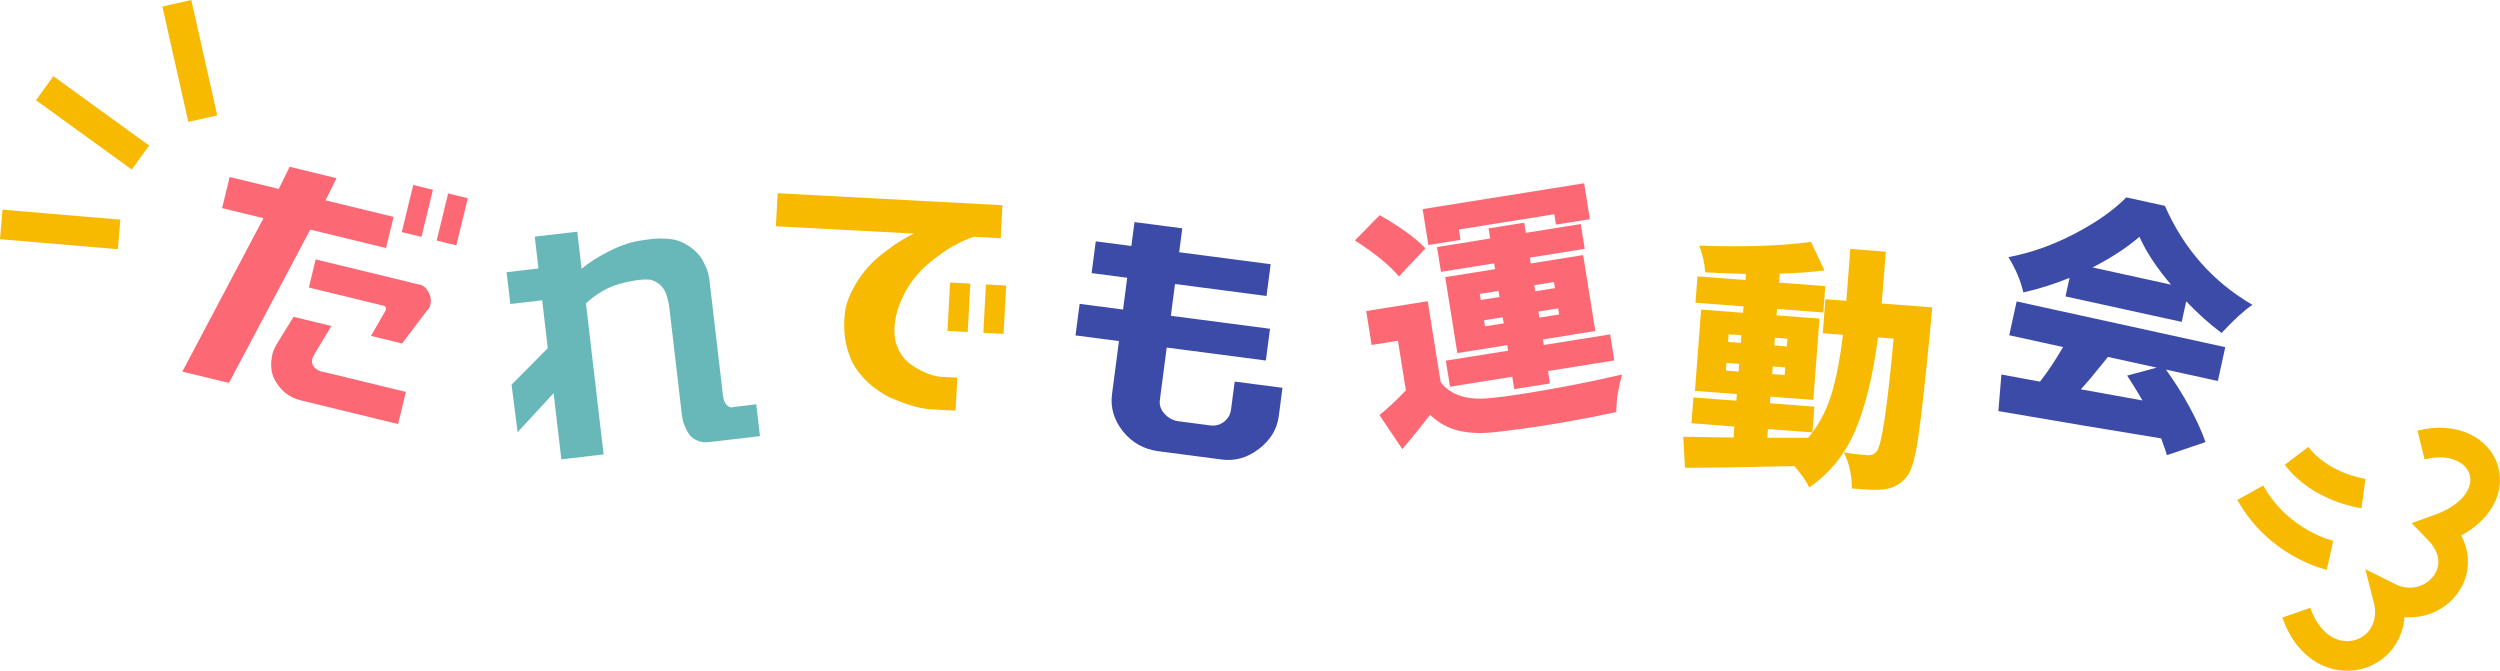 <?xml version="1.0" encoding="UTF-8"?><svg id="b" xmlns="http://www.w3.org/2000/svg" viewBox="0 0 1096.29 294.14"><defs><style>.d{fill:#3c4aa8;}.d,.e,.f,.g{stroke-width:0px;}.h{fill:none;stroke:#f7ba01;stroke-miterlimit:10;stroke-width:13px;}.e{fill:#f7ba01;}.f{fill:#69b8b9;}.g{fill:#fc6974;}</style></defs><g id="c"><path class="e" d="M341.01,84.74l98.58,5.25-.77,14.48-11.79-.63c-2.41.77-5.05,1.87-7.61,3.31-2.66,1.32-5.57,3.19-8.86,5.72-3.28,2.42-6.24,5.07-8.76,8.09-2.52,2.91-4.73,6.39-6.53,10.57-1.91,4.18-2.94,8.63-3.07,13.23-.05,3.04.48,5.77,1.7,8.2,1.1,2.54,2.58,4.42,4.31,5.86,1.72,1.44,3.57,2.67,5.66,3.68,1.97,1.01,3.74,1.66,5.07,2.07,1.34.3,2.33.57,3.12.62l7.75.41-.77,14.48-11.23-.6c-.9-.05-2.13-.23-3.57-.53-1.57-.2-3.67-.87-6.44-1.69-2.65-.93-5.3-1.97-7.94-3.13-2.52-1.26-5.13-3.09-7.94-5.26-2.69-2.28-4.92-4.88-6.8-7.68-1.87-2.91-3.26-6.48-4.16-10.69-.9-4.33-.99-8.95-.38-14.09.65-3.79,2.08-7.32,4.07-10.82,1.87-3.39,4.05-6.31,6.2-8.68,2.15-2.36,4.64-4.59,7.56-6.69,2.82-2.22,5.16-3.78,6.9-4.81,1.74-1.03,3.49-2.07,5.45-2.97l-60.51-3.22.77-14.48ZM416.62,123.89l8.87.47-1.13,21.22-8.87-.47,1.13-21.22ZM432.34,124.73l8.87.47-1.13,21.22-8.87-.47,1.13-21.22Z"/><path class="d" d="M473.42,133.25l19.06,2.49,1.82-13.94-15.61-2.04,1.82-13.93,15.61,2.04,1.37-10.48,20.96,2.74-1.37,10.48,40.13,5.25-1.82,13.93-40.13-5.25-1.82,13.94,43.48,5.69-1.82,13.93-43.48-5.69-3,22.97c-.31,2.34.45,4.37,2.14,6.18,1.69,1.81,3.71,2.87,6.05,3.17l13.83,1.81c2.34.31,4.34-.23,6.1-1.58,1.77-1.36,2.79-3.15,3.1-5.49l1.59-12.15,20.96,2.74-1.62,12.37c-.76,5.8-3.64,10.52-8.69,14.4-5.04,3.88-10.46,5.43-16.26,4.68l-27.87-3.65c-6.35-.83-11.53-3.77-15.53-8.72-3.99-5.06-5.55-10.48-4.79-16.27l3.05-23.3-19.06-2.49,1.81-13.82Z"/><path class="g" d="M631.77,167.61c4.58,5.87,12,8.1,22.51,6.87,6.73-.62,15.95-2.1,27.57-4.18,11.73-2.11,21.53-4.24,29.43-6.08-1.59,5.72-2.51,11.33-2.49,16.45-18.38,3.97-35.79,6.87-52.35,8.72-6.59.83-12.09.57-16.71-.51-4.61-1.08-8.85-3.37-12.62-6.98-3.49,4.54-7.47,9.51-12.17,15.04l-10.02-14.91c3.83-3.12,7.59-6.68,11.58-10.85l-3.48-21.76-11.54,1.85-2.38-14.88,26.98-4.32,5.68,35.53ZM613.42,121.25c-3.7-4.64-10.12-9.88-19.27-15.82l10.86-11.08c9.03,5.16,15.85,10.1,20.09,14.55l-11.69,12.35ZM663.16,165.21l-27.31,4.37-1.83-11.43,27.31-4.37-.39-2.44-21.87,3.5-5.33-33.31,21.87-3.5-.41-2.55-23.31,3.73-1.74-10.88,23.31-3.73-.71-4.44,15.65-2.5.71,4.44,24.09-3.85,1.74,10.88-24.09,3.85.41,2.55,22.98-3.68,5.33,33.31-22.98,3.68.39,2.44,29.09-4.65,1.83,11.43-29.09,4.65.87,5.44-15.65,2.5-.87-5.44ZM640.46,105.19l-14.1,2.26-2.52-15.76,70.83-11.33,2.52,15.76-14.88,2.38-.73-4.55-41.85,6.7.73,4.55ZM649.34,131.55l8.22-1.31-.43-2.66-8.22,1.31.43,2.66ZM659.41,141.79l-.43-2.66-8.22,1.31.43,2.66,8.22-1.31ZM672.79,125.07l.43,2.66,8.66-1.39-.43-2.66-8.66,1.39ZM683.29,135.23l-8.66,1.39.43,2.66,8.66-1.39-.43-2.66Z"/><path class="e" d="M847.33,134.78c-.37,3.35-.55,5.71-.64,6.94-2.29,24.07-4.11,40.62-5.5,49.87-1.26,9.15-2.94,14.89-4.92,17.22-2.51,3.3-5.81,5.2-10.02,5.78-2.73.36-7.46.22-14.18-.4,0-5.86-1.18-11.14-3.53-15.83,3,.57,6.47.94,10.5,1.25,1.57.12,2.97-.45,3.97-1.73,2.11-2.55,4.61-19.04,7.37-49.39l-6.84-.52c-2.16,16.52-5.45,30.03-9.86,40.52-4.41,10.49-11.14,18.88-20.31,25.29-1.05-2.45-3.19-5.54-6.5-9.4-21.46.51-37.49.75-47.98.74l-.77-13.59c1.01.08,8.34.07,22.07.33l.37-4.82-18.83-1.44.86-11.32,18.83,1.44.22-2.91-18.38-1.4,2.72-35.65,18.38,1.4.21-2.8-21.08-1.61.88-11.55,21.08,1.61.21-2.69c-5.97-.12-11.93-.35-17.88-.69-.28-3.74-1.11-7.64-2.6-11.7,19.91.62,36.18.17,48.96-1.68l5.92,12.52c-5.47.71-12.05,1.22-19.62,1.44l-.3,3.92,20.29,1.55-.88,11.55-20.29-1.55-.21,2.8,18.83,1.44-2.72,35.65-18.83-1.44-.22,2.91,19.51,1.49-.86,11.32c3.76-5.01,6.7-10.99,8.69-17.83,1.99-6.84,3.53-15.18,4.72-25.01l-8.85-.68,1.14-14.91,9.19.7,1.74-22.76,15.58,1.19c-.8,10.43-1.37,17.94-1.85,22.75l22.2,1.69ZM757.77,149.94l5.6.43.26-3.36-5.6-.43-.26,3.36ZM762.42,162.92l.26-3.36-5.6-.43-.26,3.36,5.6.43ZM778.32,148.12l-.26,3.36,5.49.42.26-3.36-5.49-.42ZM782.86,161.1l-5.49-.42-.26,3.36,5.49.42.26-3.36ZM774.98,191.95l17.93.02c1-1.28,1.62-2.02,1.87-2.34l-19.51-1.49-.29,3.81Z"/><path class="d" d="M907.54,121.86c-6.69,2.68-13.5,4.87-20.28,6.37-1.16-5.2-3.38-10.29-6.51-15.47,9.85-1.87,19.46-5.29,28.95-10.23,9.49-4.94,17.11-10.29,22.73-15.97l16.91,3.71c8.3,18.85,21.02,33.27,38.37,43.4-3.5,2.34-7.97,6.43-13.53,12.34-5.24-3.91-10.34-8.48-15.49-13.87l-1.97,9.01-50.96-11.17,1.78-8.13ZM949.83,162.09c3.7,5.18,7.21,10.67,10.33,16.42,3.11,5.75,5.44,10.86,6.99,15.35l-16.91,5.73c-.19-.73-1.02-3.22-2.53-7.35-22.56-3.68-46.33-7.63-71.39-11.97l1.33-16.05c2.66.47,8.29,1.59,16.92,3.13,3.5-4.41,6.79-9.45,10.12-15.16l-23.61-5.18,3.25-14.83,91.48,20.06-3.25,14.83-22.73-4.99ZM952.01,124.82c-6.22-7.35-10.9-14.36-13.82-20.99-5.53,4.77-12.39,9.25-20.56,13.45l34.38,7.54ZM924.35,156.51c-.82,1.09-2.05,2.54-3.63,4.5-1.71,2.04-3.14,3.8-4.4,5.37-1.37,1.54-2.62,2.99-3.83,4.34,3.87.73,12.95,2.38,27.01,4.89-2.16-3.81-4.47-7.43-6.7-10.91l12.97-3.49-21.42-4.7Z"/><line class="h" x1="88.92" y1="52.02" x2="77.54" y2="1.43"/><line class="h" x1="61.59" y1="69.09" x2="19.6" y2="38.67"/><line class="h" x1="52.22" y1="102.8" x2=".55" y2="98.42"/><path class="h" d="M986.8,216.06c12.48,22.47,34.95,27.46,34.95,27.46"/><path class="h" d="M1007.08,199.89c10.62,14.06,29.34,16.55,29.34,16.55"/><path class="h" d="M1006.98,268.67c11,31.59,47.09,19.84,40.15-6.81,19,9.57,39.3-12.06,22.15-29.73,33.85-12.02,21.93-44.26-7.62-37.02"/><path class="g" d="M115.53,95.68l-18.14-4.41,3.32-13.66,21.52,5.24,4.79-9.71,20.54,5-4.79,9.71,29.83,7.26-3.32,13.66-33.21-8.08-35.68,67.23-20.43-4.97,35.57-67.25ZM128.73,138.93l16.6,4.04-7.37,12.21c-1.19,2.02-1.45,3.58-.81,4.78.36.9,1.02,1.52,1.81,2.06.9.57,1.64.86,2.3,1.02l1.01.13,35.72,8.69-3.43,14.09-42.6-10.37c-5.57-1.36-9.49-4.74-12.01-10.1-.88-2.07-1.14-4.33-1.02-6.73.2-2.26.55-4.15,1.22-5.49l.94-1.97,7.64-12.37ZM138.44,113.75l45.34,11.03c1.91.23,3.31,1.62,4.47,3.98.58,1.41.84,2.75.65,3.98s-.53,2.18-1.02,2.76l-.78.85-10.76,14.27-13.66-3.32,6.2-10.76c.41-.71.54-1.26.29-1.66-.14-.38-.41-.68-.85-.79l-32.88-8,3-12.35ZM181.21,81.12l8.63,2.1-5.02,20.65-8.63-2.1,5.02-20.65ZM196.51,84.84l8.63,2.1-5.02,20.65-8.63-2.1,5.02-20.65Z"/><path class="f" d="M224.31,168.69l15.9-16.01-2.46-20.99-13.96,1.63-1.63-13.96,13.96-1.63-1.63-13.96,18.65-2.18,1.91,16.3c3.5-3.01,7.83-5.67,12.75-8.06,5.02-2.51,9.61-3.95,14.08-4.48,3.55-.64,6.91-.92,9.88-.7,3.07.09,5.52.71,7.43,1.62,1.92.91,3.64,2.06,5.15,3.36,1.51,1.3,2.68,2.63,3.54,4.11.73,1.39,1.46,2.77,1.94,3.96.49,1.3.83,2.28.92,3.06l.26,1.22,5.99,51.15c.25,2.12.75,3.53,1.65,4.45.89.8,1.72,1.16,2.39,1.08l1.22-.26,9.38-1.1,1.63,13.96-22.33,2.61c-2.01.24-3.74-.01-5.29-.74-1.56-.72-2.68-1.61-3.49-2.76-.81-1.15-1.42-2.44-1.9-3.63-.59-1.18-.82-2.17-.92-3.06l-.27-1.33-5.45-46.57c-.55-4.69-1.61-7.96-3.06-9.72-1.45-1.75-3.28-2.9-5.61-3.42-3.32-.29-7.66.33-13.04,1.75-5.37,1.53-10.35,4.38-14.95,8.65l7.75,66.22-18.54,2.17-3.4-29.03-15.77,17.13-2.67-20.86Z"/></g></svg>